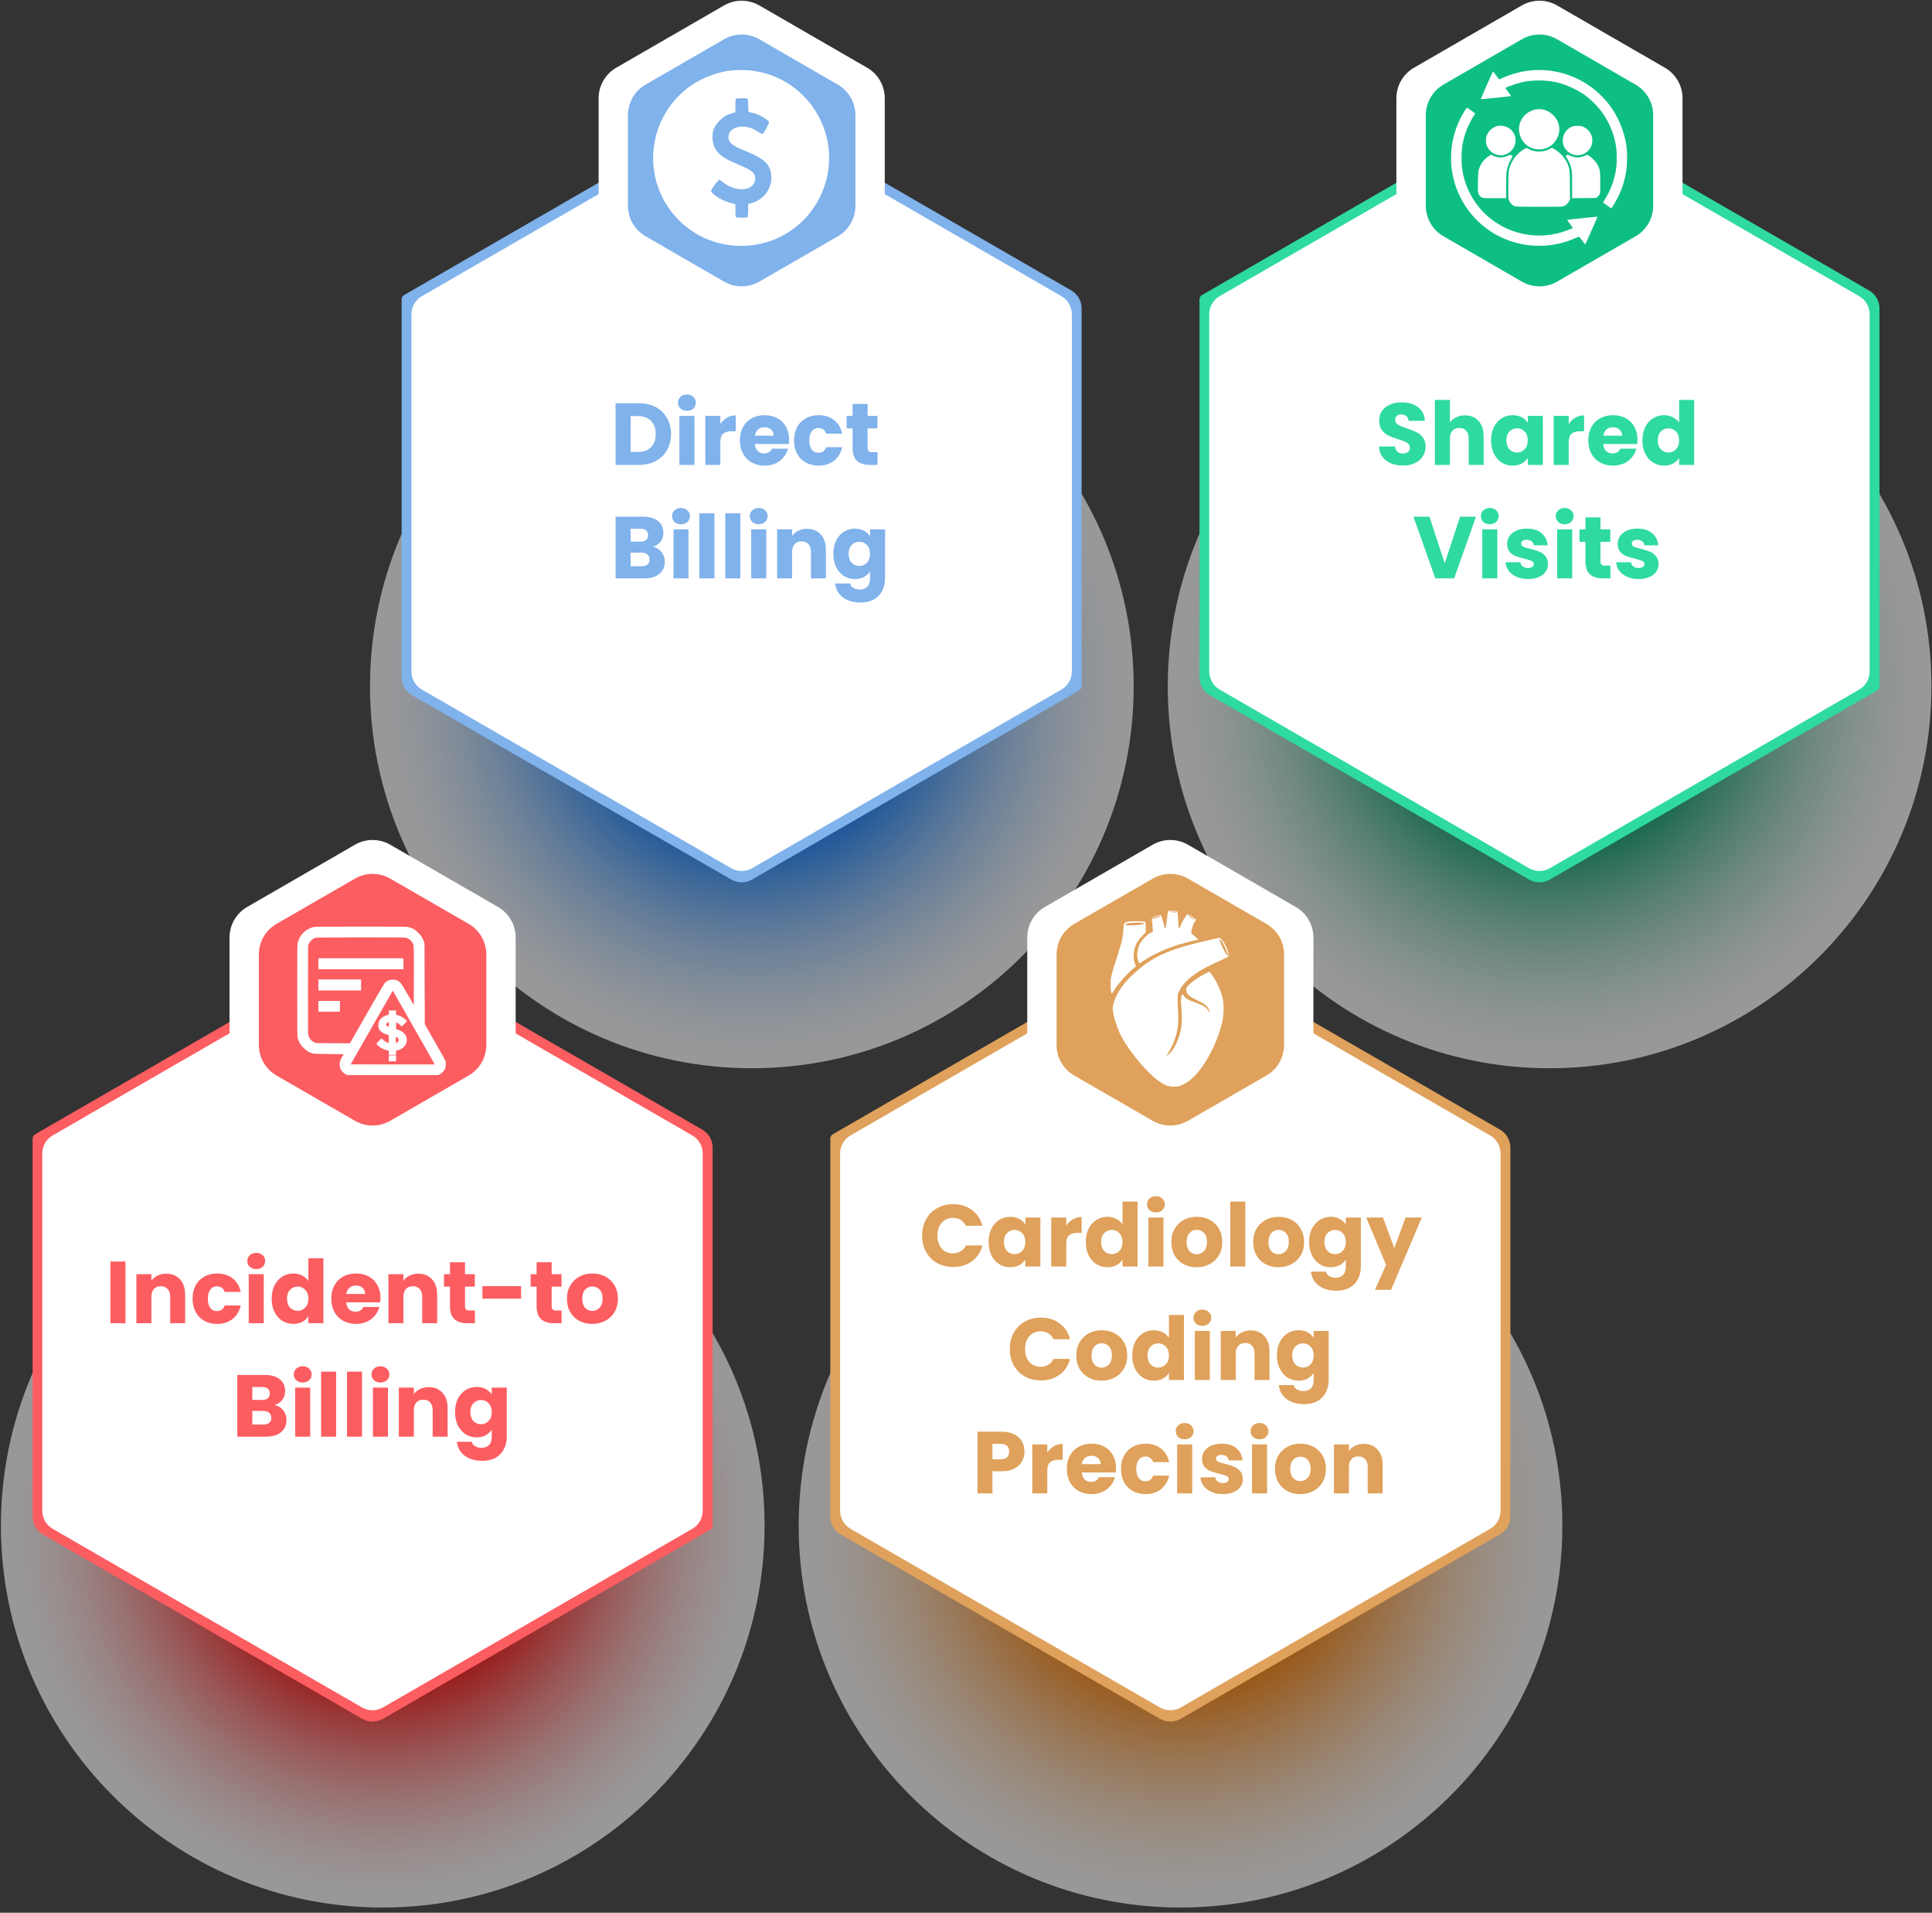 <svg width="494" height="489" viewBox="0 0 494 489" fill="none" xmlns="http://www.w3.org/2000/svg">
<rect x="0" y="0" width="494" height="489" fill="#333333" stroke="none"/>
<path opacity="0.5" d="M192.241 273.098C246.161 273.098 289.872 229.387 289.872 175.467C289.872 121.547 246.161 77.836 192.241 77.836C138.32 77.836 94.609 121.547 94.609 175.467C94.609 229.387 138.32 273.098 192.241 273.098Z" fill="url(#paint0_radial_5745_34318)"/>
<path d="M272.662 176.999C274.302 176.052 275.313 174.302 275.313 172.408V79.573C275.313 77.679 274.302 75.929 272.662 74.981L192.288 28.577C190.647 27.63 188.626 27.63 186.986 28.577L106.612 74.981C104.971 75.929 103.961 77.679 103.961 79.573V172.408C103.961 174.302 104.971 176.052 106.612 176.999L186.986 223.403C188.626 224.35 190.647 224.35 192.288 223.403L272.662 176.999Z" fill="white"/>
<path d="M192.287 224.86C190.647 225.808 188.625 225.809 186.984 224.861L105.338 177.716C103.698 176.769 102.688 175.019 102.688 173.125V76.534C102.688 76.078 102.93 75.656 103.324 75.426L186.985 27.12C188.625 26.173 190.646 26.173 192.287 27.12L273.907 74.24C275.547 75.187 276.558 76.938 276.558 78.832V175.422C276.558 175.878 276.315 176.3 275.921 176.53L192.287 224.86ZM105.206 171.693C105.206 173.587 106.216 175.337 107.857 176.284L186.985 221.973C188.625 222.92 190.646 222.92 192.287 221.973L271.415 176.284C273.055 175.337 274.066 173.587 274.066 171.693V80.316C274.066 78.422 273.055 76.672 271.415 75.725L192.287 30.037C190.646 29.089 188.625 29.089 186.985 30.037L107.857 75.725C106.216 76.672 105.206 78.422 105.206 80.316V171.693Z" fill="#80B2EB"/>
<path d="M222.463 59.97V22.063L189.646 3.109L156.828 22.063V59.97L189.646 78.924L222.463 59.97Z" fill="#80B2EB"/>
<path d="M194.151 80.644C191.362 82.253 187.927 82.252 185.14 80.642L157.568 64.718C154.78 63.108 153.062 60.133 153.062 56.913V25.117C153.062 21.898 154.78 18.923 157.568 17.312L185.137 1.39C187.926 -0.22 191.363 -0.22 194.152 1.39L221.721 17.312C224.509 18.923 226.226 21.898 226.226 25.117V56.937C226.226 60.158 224.507 63.134 221.717 64.744L194.151 80.644ZM160.564 52.594C160.564 55.813 162.281 58.787 165.067 60.398L185.138 71.997C187.927 73.609 191.363 73.61 194.153 72.001L214.216 60.423C217.006 58.813 218.724 55.837 218.724 52.617V29.436C218.724 26.218 217.008 23.243 214.221 21.633L194.154 10.035C191.364 8.423 187.925 8.423 185.134 10.035L165.067 21.633C162.281 23.243 160.564 26.218 160.564 29.436V52.594Z" fill="white"/>
<g clip-path="url(#clip0_5745_34318)">
<path d="M187.013 18.009C182.864 18.473 178.499 20.293 175.367 22.86C165.078 31.272 164.14 46.49 173.321 56.033C181.473 64.49 194.95 65.192 203.973 57.627C211.876 50.979 214.262 39.684 209.694 30.469C206.223 23.47 199.62 18.846 191.852 18.009C190.597 17.862 188.257 17.874 187.013 18.009ZM191.196 25.336C191.253 25.46 191.31 26.241 191.31 27.088C191.31 28.773 191.242 28.637 192.157 28.796C193.277 28.988 194.679 29.599 195.798 30.401C196.872 31.159 196.872 31.102 195.956 32.776C195.436 33.748 195.097 34.234 194.962 34.257C194.837 34.279 194.396 34.053 193.955 33.759C192.542 32.81 191.242 32.357 189.862 32.357C188.053 32.357 186.606 33.228 186.346 34.472C185.973 36.269 186.877 37.129 190.801 38.689C193.74 39.865 195.493 40.973 196.341 42.205C197.268 43.551 197.505 45.688 196.918 47.429C196.126 49.803 194.362 51.375 191.796 52.031L191.31 52.155V53.681C191.31 54.518 191.253 55.31 191.196 55.434C191.083 55.626 190.948 55.649 189.693 55.649C188.766 55.649 188.257 55.604 188.166 55.513C188.076 55.423 188.031 54.869 188.031 53.783V52.178L187.092 51.952C185.317 51.511 183.745 50.719 182.411 49.577C181.982 49.227 181.812 48.989 181.812 48.797C181.812 48.401 183.666 45.925 183.96 45.925C184.005 45.925 184.39 46.208 184.82 46.558C187.827 48.967 191.818 49.023 192.904 46.66C193.164 46.095 193.175 45.236 192.926 44.704C192.485 43.777 191.66 43.268 188.189 41.81C183.904 40.001 182.355 38.361 182.185 35.467C182.072 33.624 182.603 32.244 183.96 30.876C184.933 29.892 185.871 29.327 187.16 28.954L188.031 28.694V27.043C188.031 25.913 188.076 25.347 188.166 25.257C188.257 25.166 188.766 25.121 189.693 25.121C190.948 25.121 191.083 25.144 191.196 25.336Z" fill="white"/>
</g>
<path opacity="0.5" d="M396.225 273.098C450.145 273.098 493.856 229.387 493.856 175.467C493.856 121.547 450.145 77.836 396.225 77.836C342.305 77.836 298.594 121.547 298.594 175.467C298.594 229.387 342.305 273.098 396.225 273.098Z" fill="url(#paint1_radial_5745_34318)"/>
<path d="M479.331 175.469V76.512L393.629 27.047L307.953 76.512V175.469L393.629 224.934L479.331 175.469Z" fill="white"/>
<path d="M358.775 119.017C357.622 119.017 356.589 118.829 355.676 118.455C354.762 118.081 354.028 117.527 353.474 116.793C352.935 116.059 352.651 115.176 352.621 114.142H356.709C356.769 114.726 356.971 115.176 357.315 115.49C357.66 115.79 358.109 115.939 358.663 115.939C359.232 115.939 359.681 115.812 360.011 115.557C360.34 115.288 360.505 114.921 360.505 114.457C360.505 114.067 360.37 113.745 360.101 113.491C359.846 113.236 359.524 113.027 359.135 112.862C358.76 112.697 358.221 112.51 357.517 112.3C356.499 111.986 355.668 111.671 355.024 111.357C354.38 111.043 353.826 110.578 353.362 109.964C352.898 109.35 352.666 108.549 352.666 107.561C352.666 106.093 353.197 104.948 354.26 104.124C355.324 103.286 356.709 102.866 358.416 102.866C360.153 102.866 361.553 103.286 362.616 104.124C363.68 104.948 364.249 106.101 364.324 107.583H360.168C360.138 107.074 359.951 106.677 359.606 106.393C359.262 106.093 358.82 105.944 358.281 105.944C357.817 105.944 357.443 106.071 357.158 106.325C356.874 106.565 356.731 106.917 356.731 107.381C356.731 107.89 356.971 108.287 357.45 108.572C357.929 108.856 358.678 109.163 359.696 109.493C360.715 109.837 361.538 110.166 362.167 110.481C362.811 110.795 363.365 111.252 363.829 111.851C364.294 112.45 364.526 113.221 364.526 114.165C364.526 115.063 364.294 115.879 363.829 116.613C363.38 117.347 362.721 117.931 361.853 118.365C360.984 118.799 359.958 119.017 358.775 119.017ZM374.594 106.191C376.032 106.191 377.185 106.67 378.053 107.628C378.922 108.572 379.356 109.874 379.356 111.537V118.859H375.537V112.053C375.537 111.215 375.32 110.563 374.886 110.099C374.452 109.635 373.868 109.403 373.134 109.403C372.4 109.403 371.816 109.635 371.382 110.099C370.948 110.563 370.731 111.215 370.731 112.053V118.859H366.89V102.237H370.731V108.01C371.12 107.456 371.652 107.014 372.325 106.685C372.999 106.355 373.755 106.191 374.594 106.191ZM381.262 112.57C381.262 111.282 381.501 110.152 381.98 109.178C382.474 108.205 383.141 107.456 383.979 106.932C384.818 106.408 385.754 106.146 386.787 106.146C387.671 106.146 388.442 106.325 389.101 106.685C389.775 107.044 390.291 107.516 390.651 108.1V106.325H394.492V118.859H390.651V117.085C390.276 117.669 389.752 118.141 389.078 118.5C388.419 118.859 387.648 119.039 386.765 119.039C385.746 119.039 384.818 118.777 383.979 118.253C383.141 117.714 382.474 116.958 381.98 115.984C381.501 114.996 381.262 113.858 381.262 112.57ZM390.651 112.592C390.651 111.634 390.381 110.878 389.842 110.324C389.318 109.77 388.674 109.493 387.91 109.493C387.147 109.493 386.495 109.77 385.956 110.324C385.432 110.863 385.17 111.612 385.17 112.57C385.17 113.528 385.432 114.292 385.956 114.861C386.495 115.415 387.147 115.692 387.91 115.692C388.674 115.692 389.318 115.415 389.842 114.861C390.381 114.307 390.651 113.551 390.651 112.592ZM401.112 108.414C401.561 107.726 402.122 107.186 402.796 106.797C403.47 106.393 404.219 106.191 405.043 106.191V110.256H403.987C403.028 110.256 402.31 110.466 401.83 110.885C401.351 111.29 401.112 112.008 401.112 113.042V118.859H397.271V106.325H401.112V108.414ZM418.694 112.39C418.694 112.75 418.671 113.124 418.626 113.513H409.933C409.993 114.292 410.24 114.891 410.675 115.31C411.124 115.715 411.67 115.917 412.314 115.917C413.273 115.917 413.939 115.512 414.313 114.704H418.402C418.192 115.527 417.81 116.269 417.256 116.928C416.717 117.587 416.036 118.103 415.212 118.478C414.388 118.852 413.467 119.039 412.449 119.039C411.221 119.039 410.128 118.777 409.17 118.253C408.211 117.729 407.463 116.98 406.923 116.007C406.384 115.033 406.115 113.895 406.115 112.592C406.115 111.29 406.377 110.152 406.901 109.178C407.44 108.205 408.189 107.456 409.147 106.932C410.106 106.408 411.206 106.146 412.449 106.146C413.662 106.146 414.74 106.4 415.684 106.909C416.627 107.419 417.361 108.145 417.885 109.088C418.424 110.032 418.694 111.132 418.694 112.39ZM414.763 111.379C414.763 110.721 414.538 110.196 414.089 109.807C413.64 109.418 413.078 109.223 412.404 109.223C411.76 109.223 411.214 109.41 410.764 109.785C410.33 110.159 410.061 110.691 409.956 111.379H414.763ZM419.956 112.57C419.956 111.282 420.196 110.152 420.675 109.178C421.169 108.205 421.836 107.456 422.674 106.932C423.513 106.408 424.449 106.146 425.482 106.146C426.306 106.146 427.054 106.318 427.728 106.662C428.417 107.007 428.956 107.471 429.345 108.055V102.237H433.187V118.859H429.345V117.062C428.986 117.661 428.469 118.141 427.796 118.5C427.137 118.859 426.365 119.039 425.482 119.039C424.449 119.039 423.513 118.777 422.674 118.253C421.836 117.714 421.169 116.958 420.675 115.984C420.196 114.996 419.956 113.858 419.956 112.57ZM429.345 112.592C429.345 111.634 429.076 110.878 428.537 110.324C428.013 109.77 427.369 109.493 426.605 109.493C425.841 109.493 425.19 109.77 424.651 110.324C424.127 110.863 423.865 111.612 423.865 112.57C423.865 113.528 424.127 114.292 424.651 114.861C425.19 115.415 425.841 115.692 426.605 115.692C427.369 115.692 428.013 115.415 428.537 114.861C429.076 114.307 429.345 113.551 429.345 112.592ZM377.404 132.091L371.811 147.859H367.004L361.411 132.091H365.499L369.407 143.996L373.338 132.091H377.404ZM380.941 134.023C380.267 134.023 379.713 133.828 379.279 133.439C378.859 133.034 378.65 132.54 378.65 131.956C378.65 131.357 378.859 130.863 379.279 130.474C379.713 130.069 380.267 129.867 380.941 129.867C381.6 129.867 382.139 130.069 382.558 130.474C382.992 130.863 383.209 131.357 383.209 131.956C383.209 132.54 382.992 133.034 382.558 133.439C382.139 133.828 381.6 134.023 380.941 134.023ZM382.85 135.325V147.859H379.009V135.325H382.85ZM390.733 148.039C389.639 148.039 388.666 147.852 387.812 147.478C386.959 147.103 386.285 146.594 385.791 145.95C385.297 145.291 385.02 144.557 384.96 143.749H388.756C388.801 144.183 389.003 144.535 389.362 144.805C389.722 145.074 390.164 145.209 390.688 145.209C391.167 145.209 391.534 145.119 391.788 144.939C392.058 144.745 392.193 144.498 392.193 144.198C392.193 143.839 392.005 143.577 391.631 143.412C391.257 143.232 390.65 143.037 389.812 142.828C388.913 142.618 388.164 142.401 387.565 142.176C386.966 141.937 386.45 141.57 386.016 141.076C385.581 140.567 385.364 139.885 385.364 139.032C385.364 138.313 385.559 137.662 385.948 137.077C386.352 136.478 386.936 136.007 387.7 135.662C388.479 135.318 389.4 135.146 390.463 135.146C392.035 135.146 393.271 135.535 394.169 136.314C395.083 137.092 395.607 138.126 395.742 139.414H392.193C392.133 138.979 391.938 138.635 391.609 138.38C391.294 138.126 390.875 137.998 390.351 137.998C389.901 137.998 389.557 138.088 389.317 138.268C389.078 138.433 388.958 138.665 388.958 138.964C388.958 139.324 389.145 139.593 389.52 139.773C389.909 139.953 390.508 140.132 391.317 140.312C392.245 140.552 393.001 140.791 393.585 141.031C394.169 141.255 394.678 141.63 395.113 142.154C395.562 142.663 395.794 143.352 395.809 144.22C395.809 144.954 395.599 145.613 395.18 146.197C394.776 146.766 394.184 147.215 393.406 147.545C392.642 147.874 391.751 148.039 390.733 148.039ZM400.091 134.023C399.417 134.023 398.863 133.828 398.429 133.439C398.009 133.034 397.8 132.54 397.8 131.956C397.8 131.357 398.009 130.863 398.429 130.474C398.863 130.069 399.417 129.867 400.091 129.867C400.75 129.867 401.289 130.069 401.708 130.474C402.142 130.863 402.359 131.357 402.359 131.956C402.359 132.54 402.142 133.034 401.708 133.439C401.289 133.828 400.75 134.023 400.091 134.023ZM402 135.325V147.859H398.159V135.325H402ZM411.769 144.602V147.859H409.815C408.423 147.859 407.337 147.522 406.558 146.849C405.779 146.16 405.39 145.044 405.39 143.502V138.515H403.863V135.325H405.39V132.271H409.231V135.325H411.747V138.515H409.231V143.547C409.231 143.921 409.321 144.191 409.501 144.355C409.68 144.52 409.98 144.602 410.399 144.602H411.769ZM419.008 148.039C417.915 148.039 416.941 147.852 416.088 147.478C415.234 147.103 414.56 146.594 414.066 145.95C413.572 145.291 413.295 144.557 413.235 143.749H417.031C417.076 144.183 417.278 144.535 417.638 144.805C417.997 145.074 418.439 145.209 418.963 145.209C419.442 145.209 419.809 145.119 420.064 144.939C420.333 144.745 420.468 144.498 420.468 144.198C420.468 143.839 420.281 143.577 419.906 143.412C419.532 143.232 418.925 143.037 418.087 142.828C417.188 142.618 416.44 142.401 415.841 142.176C415.242 141.937 414.725 141.57 414.291 141.076C413.856 140.567 413.639 139.885 413.639 139.032C413.639 138.313 413.834 137.662 414.223 137.077C414.628 136.478 415.212 136.007 415.975 135.662C416.754 135.318 417.675 135.146 418.738 135.146C420.311 135.146 421.546 135.535 422.445 136.314C423.358 137.092 423.882 138.126 424.017 139.414H420.468C420.408 138.979 420.213 138.635 419.884 138.38C419.569 138.126 419.15 137.998 418.626 137.998C418.177 137.998 417.832 138.088 417.593 138.268C417.353 138.433 417.233 138.665 417.233 138.964C417.233 139.324 417.421 139.593 417.795 139.773C418.184 139.953 418.783 140.132 419.592 140.312C420.52 140.552 421.277 140.791 421.861 141.031C422.445 141.255 422.954 141.63 423.388 142.154C423.837 142.663 424.069 143.352 424.084 144.22C424.084 144.954 423.875 145.613 423.455 146.197C423.051 146.766 422.46 147.215 421.681 147.545C420.917 147.874 420.026 148.039 419.008 148.039Z" fill="#2EDAA0"/>
<path d="M396.276 224.862C394.636 225.809 392.614 225.809 390.974 224.861L309.353 177.716C307.713 176.769 306.703 175.019 306.703 173.125V76.534C306.703 76.078 306.945 75.656 307.339 75.426L391 27.121C392.641 26.174 394.662 26.174 396.303 27.121L477.923 74.266C479.563 75.214 480.573 76.964 480.573 78.857V175.449C480.573 175.905 480.331 176.327 479.937 176.556L396.276 224.862ZM309.195 171.693C309.195 173.587 310.205 175.337 311.846 176.284L390.974 221.973C392.614 222.92 394.635 222.92 396.276 221.973L475.404 176.284C477.044 175.337 478.055 173.587 478.055 171.693V80.316C478.055 78.422 477.044 76.672 475.404 75.725L396.276 30.037C394.635 29.089 392.614 29.089 390.974 30.037L311.846 75.725C310.205 76.672 309.195 78.422 309.195 80.316V171.693Z" fill="#2EDAA0"/>
<path d="M426.474 59.97V22.063L393.63 3.109L360.812 22.063V59.97L393.63 78.924L426.474 59.97Z" fill="#0EBF84"/>
<g clip-path="url(#clip1_5745_34318)">
<path d="M391.53 17.987C389.118 18.2 386.316 18.941 384.182 19.931C383.755 20.126 383.374 20.292 383.337 20.292C383.309 20.292 383.031 19.95 382.734 19.524C382.437 19.107 382.094 18.644 381.983 18.505L381.769 18.246L381.639 18.505C381.287 19.181 378.596 25.32 378.633 25.357C378.661 25.376 379.858 25.265 381.305 25.116C382.753 24.959 384.358 24.792 384.868 24.737C385.379 24.681 385.935 24.616 386.093 24.589L386.399 24.542L385.648 23.524C385.239 22.959 384.915 22.487 384.933 22.478C385.082 22.357 386.919 21.644 387.652 21.422C389.702 20.802 391.252 20.57 393.423 20.57C396.772 20.57 399.352 21.163 402.312 22.607C404.594 23.728 405.967 24.709 407.739 26.496C410.82 29.589 412.759 33.654 413.306 38.163C413.436 39.274 413.418 41.737 413.269 42.885C412.87 45.802 411.878 48.57 410.356 50.978C410.05 51.468 409.883 51.82 409.938 51.839C410.003 51.867 410.226 52.015 410.449 52.181C410.671 52.348 411.107 52.654 411.432 52.876L412.007 53.265L412.564 52.404C414.253 49.802 415.403 46.681 415.867 43.394C416.09 41.848 416.09 38.792 415.867 37.283C415.264 33.274 413.696 29.626 411.172 26.385C410.421 25.422 408.686 23.681 407.656 22.866C403.054 19.209 397.311 17.468 391.53 17.987Z" fill="white"/>
<path d="M374.869 27.811C374.257 28.626 373.311 30.394 372.726 31.793C370.889 36.255 370.527 41.191 371.696 45.848C372.912 50.663 375.658 54.904 379.583 58.024C386.022 63.144 395.04 64.293 402.593 60.959C403.103 60.737 403.586 60.533 403.66 60.515C403.762 60.478 404.031 60.783 404.541 61.487C404.94 62.042 405.302 62.487 405.33 62.468C405.367 62.45 405.646 61.857 405.961 61.154C408.067 56.413 408.485 55.45 408.448 55.413C408.401 55.367 401.294 56.107 400.951 56.2L400.7 56.265L401.452 57.265C401.86 57.82 402.176 58.274 402.157 58.292C401.647 58.598 399.54 59.348 398.344 59.644C394.391 60.617 390.141 60.348 386.328 58.876C383.294 57.7 380.436 55.681 378.395 53.255C375.881 50.265 374.313 46.718 373.83 42.894C373.617 41.246 373.672 38.496 373.951 36.959C374.424 34.33 375.454 31.728 376.873 29.533L377.217 29.005L376.734 28.644C376.465 28.45 375.983 28.116 375.667 27.904L375.092 27.515L374.869 27.811Z" fill="white"/>
<path d="M392.715 27.978C391.564 28.181 390.59 28.718 389.764 29.589C388.623 30.811 388.168 32.404 388.493 34.005C389.207 37.57 393.104 39.302 396.231 37.45C397.79 36.524 398.885 34.441 398.699 32.728C398.551 31.32 398.124 30.413 397.168 29.459C395.925 28.209 394.357 27.691 392.715 27.978Z" fill="white"/>
<path d="M382.583 32.292C382.351 32.366 381.924 32.579 381.646 32.774C378.816 34.69 379.66 38.931 383.01 39.607C383.576 39.727 383.836 39.737 384.281 39.653C387.315 39.126 388.577 35.551 386.508 33.32C385.589 32.32 383.919 31.885 382.583 32.292Z" fill="white"/>
<path d="M402.402 32.227C400.685 32.663 399.498 34.311 399.6 36.116C399.656 37.079 399.934 37.755 400.574 38.44C401.873 39.839 403.886 40.098 405.436 39.07C407.913 37.413 407.663 33.811 404.981 32.496C404.452 32.237 404.267 32.19 403.534 32.172C403.07 32.163 402.56 32.19 402.402 32.227Z" fill="white"/>
<path d="M389.861 38.061C389.165 38.441 388.831 38.691 388.126 39.366C387.068 40.366 386.326 41.635 385.918 43.116C385.732 43.802 385.714 44.116 385.677 47.209C385.649 50.116 385.658 50.635 385.797 51.079C385.974 51.718 386.54 52.366 387.143 52.644C387.551 52.839 387.699 52.839 393.303 52.866C397.089 52.885 399.214 52.857 399.52 52.792C400.179 52.654 400.838 52.135 401.181 51.496L401.441 50.996L401.413 47.283C401.376 43.302 401.366 43.265 400.838 41.941C400.197 40.366 398.722 38.765 397.182 37.987L396.783 37.783L396.384 38.015C394.742 38.968 392.459 38.996 390.798 38.07L390.325 37.811L389.861 38.061Z" fill="white"/>
<path d="M380.643 39.932C379.437 40.719 378.499 41.987 378.091 43.441C377.887 44.126 377.794 48.515 377.961 49.246C378.082 49.821 378.397 50.228 378.898 50.478C379.232 50.654 379.455 50.663 382.183 50.663H385.106V47.765C385.106 46.172 385.152 44.515 385.198 44.089C385.338 42.987 385.774 41.663 386.321 40.756C386.572 40.33 386.776 39.95 386.776 39.913C386.776 39.867 386.646 39.765 386.488 39.682C386.21 39.543 386.173 39.543 385.579 39.811C384.326 40.385 383.083 40.395 381.867 39.83C381.543 39.672 381.274 39.552 381.255 39.552C381.246 39.552 380.967 39.728 380.643 39.932Z" fill="white"/>
<path d="M400.58 39.7C400.432 39.774 400.32 39.857 400.32 39.885C400.32 39.913 400.441 40.107 400.589 40.32C401.192 41.2 401.694 42.459 401.888 43.57C401.953 43.885 401.99 45.514 401.99 47.394V50.672L405.043 50.644L408.096 50.616L408.457 50.329C409.163 49.774 409.181 49.653 409.181 46.727C409.172 43.774 409.116 43.357 408.485 42.153C408.058 41.329 407.112 40.32 406.333 39.848L405.822 39.551L405.229 39.82C404.338 40.237 403.484 40.348 402.594 40.172C402.195 40.089 401.675 39.913 401.424 39.783C400.905 39.514 400.914 39.514 400.58 39.7Z" fill="white"/>
</g>
<path d="M398.135 80.644C395.346 82.253 391.912 82.252 389.124 80.642L361.552 64.718C358.764 63.108 357.047 60.133 357.047 56.913V25.117C357.047 21.898 358.764 18.923 361.552 17.312L389.121 1.39C391.91 -0.22 395.347 -0.22 398.136 1.39L425.705 17.312C428.493 18.923 430.211 21.898 430.211 25.117V56.937C430.211 60.158 428.491 63.134 425.701 64.744L398.135 80.644ZM364.575 52.597C364.575 55.814 366.29 58.787 369.075 60.398L389.121 71.994C391.91 73.608 395.348 73.61 398.139 71.999L418.2 60.423C420.99 58.813 422.709 55.837 422.709 52.617V29.436C422.709 26.218 420.992 23.243 418.206 21.633L398.141 10.037C395.349 8.423 391.909 8.424 389.118 10.038L369.075 21.632C366.29 23.243 364.575 26.217 364.575 29.434V52.597Z" fill="white"/>
<path opacity="0.5" d="M97.866 487.659C151.786 487.659 195.497 443.948 195.497 390.028C195.497 336.107 151.786 292.396 97.866 292.396C43.945 292.396 0.234 336.107 0.234 390.028C0.234 443.948 43.945 487.659 97.866 487.659Z" fill="url(#paint2_radial_5745_34318)"/>
<path d="M180.941 390.027V291.071L95.265 241.605L9.562 291.071V390.027L95.265 439.492L180.941 390.027Z" fill="white"/>
<path d="M32.084 322.515V338.283H28.242V322.515H32.084ZM42.504 325.614C43.972 325.614 45.14 326.094 46.008 327.052C46.892 327.995 47.334 329.298 47.334 330.961V338.283H43.515V331.477C43.515 330.639 43.298 329.987 42.864 329.523C42.429 329.059 41.845 328.827 41.112 328.827C40.378 328.827 39.794 329.059 39.359 329.523C38.925 329.987 38.708 330.639 38.708 331.477V338.283H34.867V325.749H38.708V327.411C39.097 326.857 39.622 326.423 40.281 326.109C40.939 325.779 41.681 325.614 42.504 325.614ZM49.239 332.016C49.239 330.713 49.501 329.575 50.025 328.602C50.564 327.629 51.306 326.88 52.249 326.356C53.207 325.832 54.301 325.57 55.529 325.57C57.101 325.57 58.411 325.981 59.459 326.805C60.523 327.629 61.219 328.789 61.548 330.287H57.46C57.116 329.328 56.45 328.849 55.461 328.849C54.757 328.849 54.196 329.126 53.776 329.68C53.357 330.219 53.148 330.998 53.148 332.016C53.148 333.035 53.357 333.821 53.776 334.375C54.196 334.914 54.757 335.183 55.461 335.183C56.45 335.183 57.116 334.704 57.46 333.746H61.548C61.219 335.213 60.523 336.366 59.459 337.205C58.396 338.044 57.086 338.463 55.529 338.463C54.301 338.463 53.207 338.201 52.249 337.677C51.306 337.153 50.564 336.404 50.025 335.43C49.501 334.457 49.239 333.319 49.239 332.016ZM65.535 324.446C64.861 324.446 64.307 324.252 63.873 323.862C63.453 323.458 63.244 322.964 63.244 322.38C63.244 321.781 63.453 321.287 63.873 320.897C64.307 320.493 64.861 320.291 65.535 320.291C66.194 320.291 66.733 320.493 67.152 320.897C67.586 321.287 67.803 321.781 67.803 322.38C67.803 322.964 67.586 323.458 67.152 323.862C66.733 324.252 66.194 324.446 65.535 324.446ZM67.444 325.749V338.283H63.603V325.749H67.444ZM69.464 331.994C69.464 330.706 69.704 329.575 70.183 328.602C70.677 327.629 71.343 326.88 72.182 326.356C73.02 325.832 73.956 325.57 74.99 325.57C75.813 325.57 76.562 325.742 77.236 326.086C77.925 326.431 78.464 326.895 78.853 327.479V321.661H82.694V338.283H78.853V336.486C78.494 337.085 77.977 337.564 77.303 337.924C76.644 338.283 75.873 338.463 74.99 338.463C73.956 338.463 73.02 338.201 72.182 337.677C71.343 337.138 70.677 336.381 70.183 335.408C69.704 334.42 69.464 333.282 69.464 331.994ZM78.853 332.016C78.853 331.058 78.584 330.302 78.044 329.748C77.52 329.193 76.876 328.916 76.113 328.916C75.349 328.916 74.698 329.193 74.159 329.748C73.634 330.287 73.372 331.035 73.372 331.994C73.372 332.952 73.634 333.716 74.159 334.285C74.698 334.839 75.349 335.116 76.113 335.116C76.876 335.116 77.52 334.839 78.044 334.285C78.584 333.731 78.853 332.975 78.853 332.016ZM97.288 331.814C97.288 332.173 97.266 332.548 97.221 332.937H88.528C88.588 333.716 88.835 334.315 89.269 334.734C89.718 335.138 90.265 335.341 90.909 335.341C91.867 335.341 92.534 334.936 92.908 334.128H96.996C96.787 334.951 96.405 335.693 95.85 336.351C95.311 337.01 94.63 337.527 93.806 337.901C92.983 338.276 92.062 338.463 91.044 338.463C89.816 338.463 88.722 338.201 87.764 337.677C86.806 337.153 86.057 336.404 85.518 335.43C84.979 334.457 84.709 333.319 84.709 332.016C84.709 330.713 84.971 329.575 85.495 328.602C86.034 327.629 86.783 326.88 87.742 326.356C88.7 325.832 89.801 325.57 91.044 325.57C92.257 325.57 93.335 325.824 94.278 326.333C95.222 326.842 95.955 327.569 96.48 328.512C97.019 329.456 97.288 330.556 97.288 331.814ZM93.357 330.803C93.357 330.144 93.133 329.62 92.683 329.231C92.234 328.842 91.673 328.647 90.999 328.647C90.355 328.647 89.808 328.834 89.359 329.208C88.925 329.583 88.655 330.114 88.55 330.803H93.357ZM106.952 325.614C108.419 325.614 109.587 326.094 110.456 327.052C111.339 327.995 111.781 329.298 111.781 330.961V338.283H107.962V331.477C107.962 330.639 107.745 329.987 107.311 329.523C106.877 329.059 106.293 328.827 105.559 328.827C104.825 328.827 104.241 329.059 103.807 329.523C103.373 329.987 103.156 330.639 103.156 331.477V338.283H99.314V325.749H103.156V327.411C103.545 326.857 104.069 326.423 104.728 326.109C105.387 325.779 106.128 325.614 106.952 325.614ZM121.436 335.026V338.283H119.482C118.089 338.283 117.003 337.946 116.225 337.272C115.446 336.584 115.057 335.468 115.057 333.926V328.939H113.529V325.749H115.057V322.694H118.898V325.749H121.413V328.939H118.898V333.97C118.898 334.345 118.988 334.614 119.167 334.779C119.347 334.944 119.646 335.026 120.066 335.026H121.436ZM133.234 328.804V331.994H123.351V328.804H133.234ZM143.591 335.026V338.283H141.637C140.244 338.283 139.159 337.946 138.38 337.272C137.601 336.584 137.212 335.468 137.212 333.926V328.939H135.684V325.749H137.212V322.694H141.053V325.749H143.569V328.939H141.053V333.97C141.053 334.345 141.143 334.614 141.322 334.779C141.502 334.944 141.802 335.026 142.221 335.026H143.591ZM151.436 338.463C150.208 338.463 149.1 338.201 148.112 337.677C147.138 337.153 146.367 336.404 145.798 335.43C145.244 334.457 144.967 333.319 144.967 332.016C144.967 330.728 145.251 329.598 145.82 328.624C146.39 327.636 147.168 326.88 148.157 326.356C149.145 325.832 150.253 325.57 151.481 325.57C152.709 325.57 153.817 325.832 154.805 326.356C155.794 326.88 156.572 327.636 157.141 328.624C157.711 329.598 157.995 330.728 157.995 332.016C157.995 333.304 157.703 334.442 157.119 335.43C156.55 336.404 155.764 337.153 154.76 337.677C153.772 338.201 152.664 338.463 151.436 338.463ZM151.436 335.138C152.17 335.138 152.791 334.869 153.3 334.33C153.825 333.791 154.087 333.02 154.087 332.016C154.087 331.013 153.832 330.242 153.323 329.703C152.829 329.164 152.215 328.894 151.481 328.894C150.732 328.894 150.111 329.164 149.617 329.703C149.122 330.227 148.875 330.998 148.875 332.016C148.875 333.02 149.115 333.791 149.594 334.33C150.088 334.869 150.702 335.138 151.436 335.138ZM70.221 359.197C71.135 359.391 71.868 359.848 72.422 360.567C72.976 361.271 73.253 362.079 73.253 362.993C73.253 364.311 72.789 365.359 71.861 366.138C70.947 366.901 69.667 367.283 68.02 367.283H60.675V351.515H67.773C69.375 351.515 70.625 351.882 71.524 352.615C72.437 353.349 72.894 354.345 72.894 355.603C72.894 356.531 72.647 357.302 72.153 357.916C71.674 358.53 71.03 358.957 70.221 359.197ZM64.516 357.894H67.031C67.66 357.894 68.139 357.759 68.469 357.49C68.813 357.205 68.986 356.793 68.986 356.254C68.986 355.715 68.813 355.303 68.469 355.019C68.139 354.734 67.66 354.592 67.031 354.592H64.516V357.894ZM67.346 364.183C67.99 364.183 68.484 364.041 68.828 363.757C69.188 363.457 69.368 363.03 69.368 362.476C69.368 361.922 69.18 361.488 68.806 361.173C68.447 360.859 67.945 360.702 67.301 360.702H64.516V364.183H67.346ZM77.413 353.446C76.739 353.446 76.185 353.252 75.751 352.862C75.332 352.458 75.122 351.964 75.122 351.38C75.122 350.781 75.332 350.287 75.751 349.897C76.185 349.493 76.739 349.291 77.413 349.291C78.072 349.291 78.611 349.493 79.03 349.897C79.465 350.287 79.682 350.781 79.682 351.38C79.682 351.964 79.465 352.458 79.03 352.862C78.611 353.252 78.072 353.446 77.413 353.446ZM79.322 354.749V367.283H75.481V354.749H79.322ZM85.947 350.661V367.283H82.106V350.661H85.947ZM92.572 350.661V367.283H88.731V350.661H92.572ZM97.287 353.446C96.613 353.446 96.059 353.252 95.625 352.862C95.205 352.458 94.996 351.964 94.996 351.38C94.996 350.781 95.205 350.287 95.625 349.897C96.059 349.493 96.613 349.291 97.287 349.291C97.946 349.291 98.485 349.493 98.904 349.897C99.338 350.287 99.555 350.781 99.555 351.38C99.555 351.964 99.338 352.458 98.904 352.862C98.485 353.252 97.946 353.446 97.287 353.446ZM99.196 354.749V367.283H95.355V354.749H99.196ZM109.617 354.614C111.084 354.614 112.252 355.094 113.121 356.052C114.004 356.995 114.446 358.298 114.446 359.961V367.283H110.628V360.477C110.628 359.639 110.411 358.987 109.976 358.523C109.542 358.059 108.958 357.827 108.224 357.827C107.49 357.827 106.906 358.059 106.472 358.523C106.038 358.987 105.821 359.639 105.821 360.477V367.283H101.98V354.749H105.821V356.411C106.21 355.857 106.734 355.423 107.393 355.109C108.052 354.779 108.793 354.614 109.617 354.614ZM121.877 354.57C122.761 354.57 123.532 354.749 124.191 355.109C124.865 355.468 125.381 355.94 125.741 356.524V354.749H129.582V367.261C129.582 368.414 129.35 369.455 128.886 370.383C128.436 371.326 127.74 372.075 126.797 372.629C125.868 373.183 124.708 373.46 123.315 373.46C121.458 373.46 119.953 373.019 118.8 372.135C117.647 371.267 116.988 370.083 116.823 368.586H120.619C120.739 369.065 121.024 369.44 121.473 369.709C121.922 369.994 122.476 370.136 123.135 370.136C123.929 370.136 124.558 369.904 125.022 369.44C125.501 368.99 125.741 368.264 125.741 367.261V365.486C125.367 366.07 124.85 366.549 124.191 366.924C123.532 367.283 122.761 367.463 121.877 367.463C120.844 367.463 119.908 367.201 119.07 366.677C118.231 366.138 117.565 365.381 117.07 364.408C116.591 363.42 116.352 362.282 116.352 360.994C116.352 359.706 116.591 358.575 117.07 357.602C117.565 356.629 118.231 355.88 119.07 355.356C119.908 354.832 120.844 354.57 121.877 354.57ZM125.741 361.016C125.741 360.058 125.471 359.302 124.932 358.748C124.408 358.193 123.764 357.916 123 357.916C122.237 357.916 121.585 358.193 121.046 358.748C120.522 359.287 120.26 360.035 120.26 360.994C120.26 361.952 120.522 362.716 121.046 363.285C121.585 363.839 122.237 364.116 123 364.116C123.764 364.116 124.408 363.839 124.932 363.285C125.471 362.731 125.741 361.975 125.741 361.016Z" fill="#FC5D61"/>
<path d="M97.917 439.416C96.276 440.363 94.255 440.364 92.614 439.417L10.995 392.297C9.354 391.35 8.344 389.6 8.344 387.705V291.088C8.344 290.632 8.586 290.211 8.98 289.981L92.641 241.675C94.281 240.728 96.303 240.728 97.943 241.675L179.563 288.795C181.203 289.742 182.214 291.492 182.214 293.386V389.977C182.214 390.433 181.972 390.855 181.578 391.085L97.917 439.416ZM10.809 386.248C10.809 388.142 11.819 389.892 13.46 390.839L92.588 436.527C94.228 437.474 96.25 437.474 97.89 436.527L177.018 390.839C178.659 389.892 179.669 388.142 179.669 386.248V294.871C179.669 292.977 178.659 291.226 177.018 290.279L97.89 244.591C96.25 243.644 94.228 243.644 92.588 244.591L13.46 290.279C11.819 291.226 10.809 292.977 10.809 294.871V386.248Z" fill="#FC5D61"/>
<path d="M128.088 274.529V236.622L95.271 217.668L62.453 236.622V274.529L95.271 293.483L128.088 274.529Z" fill="#FC5D61"/>
<g clip-path="url(#clip2_5745_34318)">
<path d="M80.037 237.035C78.093 237.54 76.572 239.098 76.111 241.058C76.015 241.459 76 243.106 76 253.185C76 264.541 76.007 264.86 76.148 265.416C76.393 266.374 76.824 267.109 77.596 267.873C78.301 268.578 78.835 268.92 79.785 269.254C80.26 269.424 80.334 269.424 84.06 269.469L87.853 269.506L87.452 270.211C86.932 271.124 86.806 271.562 86.851 272.282C86.91 273.298 87.43 274.107 88.335 274.597L88.803 274.85H100.418H112.033L112.389 274.686C112.879 274.456 113.488 273.855 113.74 273.35C114.007 272.801 114.089 271.762 113.904 271.213C113.837 271.027 112.62 268.845 111.202 266.366L108.619 261.861L108.582 251.508L108.545 241.154L108.374 240.672C108.025 239.714 107.691 239.18 106.986 238.475C106.222 237.711 105.495 237.28 104.53 237.035C103.973 236.894 103.661 236.887 92.261 236.894C81.084 236.894 80.542 236.902 80.037 237.035ZM103.914 239.781C104.515 239.974 105.02 240.345 105.354 240.843C105.858 241.6 105.836 241.31 105.821 249.534L105.799 256.948L104.277 254.284C102.652 251.419 102.37 251.04 101.65 250.699C100.5 250.164 99.06 250.469 98.303 251.411C98.139 251.612 96.084 255.137 93.738 259.249L89.471 266.723L85.166 266.7C81.106 266.686 80.839 266.678 80.527 266.545C79.674 266.181 79.147 265.617 78.894 264.793C78.746 264.318 78.746 264.162 78.761 252.992L78.783 241.674L78.984 241.251C79.325 240.523 80.075 239.885 80.802 239.714C80.958 239.677 86.049 239.648 92.261 239.64C103.261 239.633 103.454 239.633 103.914 239.781ZM111.157 272.118C111.143 272.126 106.304 272.133 100.396 272.126L89.664 272.104L94.859 263.012C97.716 258.009 100.143 253.771 100.247 253.601L100.433 253.274L105.806 262.685C108.76 267.858 111.172 272.104 111.157 272.118Z" fill="white"/>
<path d="M81.414 246.388V247.798H92.287H103.16V246.388V244.978H92.287H81.414V246.388Z" fill="white"/>
<path d="M81.414 251.804V253.214H86.869H92.324V251.804V250.394H86.869H81.414V251.804Z" fill="white"/>
<path d="M81.414 257.261V258.634H84.16H86.906V257.261V255.888H84.16H81.414V257.261Z" fill="white"/>
<path d="M99.422 270.569V271.325H100.35H101.277V270.569V269.813H100.35H99.422V270.569Z" fill="white"/>
<path d="M99.419 258.878V259.421L99.062 259.503C98.168 259.709 97.35 260.287 96.979 260.96C96.718 261.434 96.656 262.314 96.842 262.864C97.076 263.585 97.845 264.169 98.959 264.485L99.419 264.623V265.633C99.419 266.437 99.398 266.65 99.33 266.65C99.124 266.65 98.395 266.217 97.99 265.853L97.55 265.461L96.904 266.107C96.546 266.458 96.258 266.788 96.258 266.829C96.258 266.987 97.199 267.791 97.667 268.038C98.175 268.299 98.979 268.574 99.254 268.574C99.412 268.574 99.419 268.588 99.419 269.124V269.674H100.347H101.274V269.138V268.609L101.673 268.512C103.185 268.169 104.106 267.028 104.003 265.633C103.955 264.987 103.728 264.513 103.26 264.073C102.91 263.743 102.161 263.351 101.591 263.2L101.274 263.118V262.273C101.274 261.558 101.288 261.427 101.378 261.427C101.584 261.427 101.927 261.647 102.326 262.032L102.718 262.417L103.412 261.737L104.099 261.049L103.625 260.603C102.999 260.012 102.34 259.668 101.467 259.476C101.274 259.434 101.274 259.428 101.274 258.885V258.335H100.347H99.419V258.878ZM99.419 261.908C99.419 262.245 99.398 262.527 99.371 262.527C99.337 262.527 99.192 262.458 99.041 262.369C98.746 262.204 98.656 261.97 98.8 261.702C98.876 261.565 99.254 261.29 99.371 261.29C99.398 261.29 99.419 261.565 99.419 261.908ZM101.81 265.434C101.989 265.606 102.017 265.99 101.852 266.224C101.797 266.306 101.625 266.437 101.474 266.513L101.206 266.65V265.86V265.063L101.433 265.179C101.549 265.241 101.721 265.358 101.81 265.434Z" fill="white"/>
</g>
<path d="M99.775 295.205C96.987 296.813 93.552 296.812 90.765 295.202L63.193 279.279C60.405 277.669 58.688 274.694 58.688 271.474V239.678C58.688 236.458 60.405 233.483 63.193 231.873L90.762 215.951C93.551 214.34 96.988 214.34 99.777 215.951L127.346 231.873C130.134 233.483 131.851 236.458 131.851 239.678V271.497C131.851 274.719 130.132 277.695 127.342 279.304L99.775 295.205ZM66.189 267.151C66.189 270.372 67.908 273.348 70.698 274.957L90.765 286.537C93.552 288.145 96.986 288.145 99.774 286.537L119.841 274.957C122.631 273.348 124.349 270.372 124.349 267.151V244.001C124.349 240.78 122.631 237.804 119.841 236.194L99.774 224.615C96.986 223.007 93.552 223.007 90.765 224.615L70.698 236.194C67.908 237.804 66.189 240.78 66.189 244.001V267.151Z" fill="white"/>
<path opacity="0.5" d="M301.85 487.659C355.77 487.659 399.481 443.948 399.481 390.028C399.481 336.107 355.77 292.396 301.85 292.396C247.93 292.396 204.219 336.107 204.219 390.028C204.219 443.948 247.93 487.659 301.85 487.659Z" fill="url(#paint3_radial_5745_34318)"/>
<path d="M384.914 390.027V291.071L299.238 241.605L213.562 291.071V390.027L299.238 439.492L384.914 390.027Z" fill="white"/>
<path d="M235.783 315.886C235.783 314.329 236.12 312.944 236.794 311.731C237.468 310.503 238.404 309.552 239.602 308.878C240.815 308.189 242.185 307.845 243.712 307.845C245.584 307.845 247.186 308.339 248.519 309.327C249.852 310.316 250.743 311.663 251.192 313.37H246.969C246.655 312.712 246.206 312.21 245.622 311.866C245.053 311.521 244.401 311.349 243.667 311.349C242.484 311.349 241.526 311.761 240.792 312.584C240.058 313.408 239.692 314.509 239.692 315.886C239.692 317.264 240.058 318.365 240.792 319.188C241.526 320.012 242.484 320.424 243.667 320.424C244.401 320.424 245.053 320.251 245.622 319.907C246.206 319.563 246.655 319.061 246.969 318.402H251.192C250.743 320.109 249.852 321.457 248.519 322.445C247.186 323.419 245.584 323.905 243.712 323.905C242.185 323.905 240.815 323.568 239.602 322.894C238.404 322.206 237.468 321.255 236.794 320.042C236.12 318.829 235.783 317.444 235.783 315.886ZM252.781 317.504C252.781 316.216 253.02 315.085 253.5 314.112C253.994 313.138 254.66 312.39 255.499 311.866C256.337 311.341 257.273 311.079 258.306 311.079C259.19 311.079 259.961 311.259 260.62 311.618C261.294 311.978 261.811 312.45 262.17 313.034V311.259H266.011V323.793H262.17V322.018C261.796 322.602 261.271 323.074 260.598 323.434C259.939 323.793 259.168 323.973 258.284 323.973C257.266 323.973 256.337 323.711 255.499 323.186C254.66 322.647 253.994 321.891 253.5 320.918C253.02 319.929 252.781 318.791 252.781 317.504ZM262.17 317.526C262.17 316.568 261.9 315.811 261.361 315.257C260.837 314.703 260.193 314.426 259.43 314.426C258.666 314.426 258.014 314.703 257.475 315.257C256.951 315.796 256.689 316.545 256.689 317.504C256.689 318.462 256.951 319.226 257.475 319.795C258.014 320.349 258.666 320.626 259.43 320.626C260.193 320.626 260.837 320.349 261.361 319.795C261.9 319.241 262.17 318.484 262.17 317.526ZM272.631 313.348C273.08 312.659 273.642 312.12 274.316 311.731C274.989 311.326 275.738 311.124 276.562 311.124V315.19H275.506C274.548 315.19 273.829 315.4 273.35 315.819C272.87 316.223 272.631 316.942 272.631 317.975V323.793H268.79V311.259H272.631V313.348ZM277.634 317.504C277.634 316.216 277.874 315.085 278.353 314.112C278.847 313.138 279.513 312.39 280.352 311.866C281.191 311.341 282.126 311.079 283.16 311.079C283.983 311.079 284.732 311.252 285.406 311.596C286.095 311.94 286.634 312.405 287.023 312.989V307.171H290.864V323.793H287.023V321.996C286.664 322.595 286.147 323.074 285.473 323.434C284.814 323.793 284.043 323.973 283.16 323.973C282.126 323.973 281.191 323.711 280.352 323.186C279.513 322.647 278.847 321.891 278.353 320.918C277.874 319.929 277.634 318.791 277.634 317.504ZM287.023 317.526C287.023 316.568 286.754 315.811 286.215 315.257C285.69 314.703 285.047 314.426 284.283 314.426C283.519 314.426 282.868 314.703 282.329 315.257C281.804 315.796 281.542 316.545 281.542 317.504C281.542 318.462 281.804 319.226 282.329 319.795C282.868 320.349 283.519 320.626 284.283 320.626C285.047 320.626 285.69 320.349 286.215 319.795C286.754 319.241 287.023 318.484 287.023 317.526ZM295.575 309.956C294.901 309.956 294.347 309.762 293.913 309.372C293.493 308.968 293.284 308.474 293.284 307.89C293.284 307.291 293.493 306.797 293.913 306.407C294.347 306.003 294.901 305.801 295.575 305.801C296.234 305.801 296.773 306.003 297.192 306.407C297.626 306.797 297.844 307.291 297.844 307.89C297.844 308.474 297.626 308.968 297.192 309.372C296.773 309.762 296.234 309.956 295.575 309.956ZM297.484 311.259V323.793H293.643V311.259H297.484ZM305.973 323.973C304.745 323.973 303.637 323.711 302.649 323.186C301.675 322.662 300.904 321.914 300.335 320.94C299.781 319.967 299.504 318.829 299.504 317.526C299.504 316.238 299.789 315.108 300.358 314.134C300.927 313.146 301.705 312.39 302.694 311.866C303.682 311.341 304.79 311.079 306.018 311.079C307.246 311.079 308.354 311.341 309.342 311.866C310.331 312.39 311.11 313.146 311.679 314.134C312.248 315.108 312.532 316.238 312.532 317.526C312.532 318.814 312.24 319.952 311.656 320.94C311.087 321.914 310.301 322.662 309.298 323.186C308.309 323.711 307.201 323.973 305.973 323.973ZM305.973 320.648C306.707 320.648 307.328 320.379 307.838 319.84C308.362 319.301 308.624 318.529 308.624 317.526C308.624 316.523 308.369 315.751 307.86 315.212C307.366 314.673 306.752 314.404 306.018 314.404C305.269 314.404 304.648 314.673 304.154 315.212C303.66 315.737 303.412 316.508 303.412 317.526C303.412 318.529 303.652 319.301 304.131 319.84C304.625 320.379 305.239 320.648 305.973 320.648ZM318.411 307.171V323.793H314.57V307.171H318.411ZM326.9 323.973C325.672 323.973 324.564 323.711 323.575 323.186C322.602 322.662 321.831 321.914 321.262 320.94C320.708 319.967 320.431 318.829 320.431 317.526C320.431 316.238 320.715 315.108 321.284 314.134C321.853 313.146 322.632 312.39 323.62 311.866C324.609 311.341 325.717 311.079 326.945 311.079C328.173 311.079 329.281 311.341 330.269 311.866C331.258 312.39 332.036 313.146 332.605 314.134C333.174 315.108 333.459 316.238 333.459 317.526C333.459 318.814 333.167 319.952 332.583 320.94C332.014 321.914 331.228 322.662 330.224 323.186C329.236 323.711 328.128 323.973 326.9 323.973ZM326.9 320.648C327.634 320.648 328.255 320.379 328.764 319.84C329.288 319.301 329.55 318.529 329.55 317.526C329.55 316.523 329.296 315.751 328.787 315.212C328.293 314.673 327.679 314.404 326.945 314.404C326.196 314.404 325.575 314.673 325.08 315.212C324.586 315.737 324.339 316.508 324.339 317.526C324.339 318.529 324.579 319.301 325.058 319.84C325.552 320.379 326.166 320.648 326.9 320.648ZM340.259 311.079C341.142 311.079 341.913 311.259 342.572 311.618C343.246 311.978 343.763 312.45 344.122 313.034V311.259H347.963V323.771C347.963 324.924 347.731 325.964 347.267 326.893C346.818 327.836 346.121 328.585 345.178 329.139C344.249 329.693 343.089 329.97 341.696 329.97C339.839 329.97 338.334 329.528 337.181 328.645C336.028 327.776 335.369 326.593 335.205 325.096H339.001C339.121 325.575 339.405 325.949 339.854 326.219C340.304 326.503 340.858 326.646 341.517 326.646C342.31 326.646 342.939 326.414 343.403 325.949C343.883 325.5 344.122 324.774 344.122 323.771V321.996C343.748 322.58 343.231 323.059 342.572 323.434C341.913 323.793 341.142 323.973 340.259 323.973C339.225 323.973 338.289 323.711 337.451 323.186C336.612 322.647 335.946 321.891 335.452 320.918C334.972 319.929 334.733 318.791 334.733 317.504C334.733 316.216 334.972 315.085 335.452 314.112C335.946 313.138 336.612 312.39 337.451 311.866C338.289 311.341 339.225 311.079 340.259 311.079ZM344.122 317.526C344.122 316.568 343.853 315.811 343.313 315.257C342.789 314.703 342.145 314.426 341.382 314.426C340.618 314.426 339.967 314.703 339.428 315.257C338.903 315.796 338.641 316.545 338.641 317.504C338.641 318.462 338.903 319.226 339.428 319.795C339.967 320.349 340.618 320.626 341.382 320.626C342.145 320.626 342.789 320.349 343.313 319.795C343.853 319.241 344.122 318.484 344.122 317.526ZM363.545 311.259L355.684 329.745H351.551L354.426 323.366L349.327 311.259H353.617L356.515 319.098L359.39 311.259H363.545ZM258.202 344.886C258.202 343.329 258.538 341.944 259.212 340.731C259.886 339.503 260.822 338.552 262.02 337.878C263.233 337.189 264.603 336.845 266.131 336.845C268.003 336.845 269.605 337.339 270.938 338.327C272.27 339.316 273.161 340.663 273.611 342.37H269.388C269.073 341.712 268.624 341.21 268.04 340.866C267.471 340.521 266.82 340.349 266.086 340.349C264.903 340.349 263.944 340.761 263.211 341.584C262.477 342.408 262.11 343.509 262.11 344.886C262.11 346.264 262.477 347.365 263.211 348.188C263.944 349.012 264.903 349.424 266.086 349.424C266.82 349.424 267.471 349.251 268.04 348.907C268.624 348.563 269.073 348.061 269.388 347.402H273.611C273.161 349.109 272.27 350.457 270.938 351.445C269.605 352.419 268.003 352.905 266.131 352.905C264.603 352.905 263.233 352.568 262.02 351.894C260.822 351.206 259.886 350.255 259.212 349.042C258.538 347.829 258.202 346.444 258.202 344.886ZM281.668 352.973C280.44 352.973 279.332 352.711 278.344 352.186C277.37 351.662 276.599 350.914 276.03 349.94C275.476 348.967 275.199 347.829 275.199 346.526C275.199 345.238 275.484 344.108 276.053 343.134C276.622 342.146 277.4 341.39 278.389 340.866C279.377 340.341 280.485 340.079 281.713 340.079C282.941 340.079 284.049 340.341 285.038 340.866C286.026 341.39 286.805 342.146 287.374 343.134C287.943 344.108 288.227 345.238 288.227 346.526C288.227 347.814 287.935 348.952 287.351 349.94C286.782 350.914 285.996 351.662 284.993 352.186C284.004 352.711 282.896 352.973 281.668 352.973ZM281.668 349.648C282.402 349.648 283.023 349.379 283.533 348.84C284.057 348.301 284.319 347.529 284.319 346.526C284.319 345.523 284.064 344.751 283.555 344.212C283.061 343.673 282.447 343.404 281.713 343.404C280.964 343.404 280.343 343.673 279.849 344.212C279.355 344.737 279.108 345.508 279.108 346.526C279.108 347.529 279.347 348.301 279.826 348.84C280.321 349.379 280.934 349.648 281.668 349.648ZM289.501 346.504C289.501 345.216 289.741 344.085 290.22 343.112C290.714 342.138 291.381 341.39 292.219 340.866C293.058 340.341 293.994 340.079 295.027 340.079C295.851 340.079 296.599 340.252 297.273 340.596C297.962 340.94 298.501 341.405 298.891 341.989V336.171H302.732V352.793H298.891V350.996C298.531 351.595 298.014 352.074 297.341 352.434C296.682 352.793 295.911 352.973 295.027 352.973C293.994 352.973 293.058 352.711 292.219 352.186C291.381 351.647 290.714 350.891 290.22 349.918C289.741 348.929 289.501 347.791 289.501 346.504ZM298.891 346.526C298.891 345.568 298.621 344.811 298.082 344.257C297.558 343.703 296.914 343.426 296.15 343.426C295.386 343.426 294.735 343.703 294.196 344.257C293.672 344.796 293.41 345.545 293.41 346.504C293.41 347.462 293.672 348.226 294.196 348.795C294.735 349.349 295.386 349.626 296.15 349.626C296.914 349.626 297.558 349.349 298.082 348.795C298.621 348.241 298.891 347.484 298.891 346.526ZM307.442 338.956C306.768 338.956 306.214 338.762 305.78 338.372C305.361 337.968 305.151 337.474 305.151 336.89C305.151 336.291 305.361 335.797 305.78 335.407C306.214 335.003 306.768 334.801 307.442 334.801C308.101 334.801 308.64 335.003 309.059 335.407C309.494 335.797 309.711 336.291 309.711 336.89C309.711 337.474 309.494 337.968 309.059 338.372C308.64 338.762 308.101 338.956 307.442 338.956ZM309.351 340.259V352.793H305.51V340.259H309.351ZM319.772 340.124C321.24 340.124 322.408 340.603 323.276 341.562C324.16 342.505 324.602 343.808 324.602 345.47V352.793H320.783V345.987C320.783 345.148 320.566 344.497 320.132 344.033C319.697 343.568 319.113 343.336 318.379 343.336C317.646 343.336 317.062 343.568 316.627 344.033C316.193 344.497 315.976 345.148 315.976 345.987V352.793H312.135V340.259H315.976V341.921C316.365 341.367 316.889 340.933 317.548 340.618C318.207 340.289 318.949 340.124 319.772 340.124ZM332.033 340.079C332.916 340.079 333.687 340.259 334.346 340.618C335.02 340.978 335.537 341.45 335.896 342.034V340.259H339.737V352.771C339.737 353.924 339.505 354.964 339.041 355.893C338.592 356.836 337.895 357.585 336.952 358.139C336.023 358.693 334.863 358.97 333.47 358.97C331.613 358.97 330.108 358.528 328.955 357.645C327.802 356.776 327.143 355.593 326.979 354.096H330.775C330.895 354.575 331.179 354.949 331.628 355.219C332.078 355.503 332.632 355.646 333.291 355.646C334.084 355.646 334.713 355.414 335.177 354.949C335.657 354.5 335.896 353.774 335.896 352.771V350.996C335.522 351.58 335.005 352.059 334.346 352.434C333.687 352.793 332.916 352.973 332.033 352.973C330.999 352.973 330.064 352.711 329.225 352.186C328.386 351.647 327.72 350.891 327.226 349.918C326.747 348.929 326.507 347.791 326.507 346.504C326.507 345.216 326.747 344.085 327.226 343.112C327.72 342.138 328.386 341.39 329.225 340.866C330.064 340.341 330.999 340.079 332.033 340.079ZM335.896 346.526C335.896 345.568 335.627 344.811 335.088 344.257C334.563 343.703 333.92 343.426 333.156 343.426C332.392 343.426 331.741 343.703 331.202 344.257C330.677 344.796 330.415 345.545 330.415 346.504C330.415 347.462 330.677 348.226 331.202 348.795C331.741 349.349 332.392 349.626 333.156 349.626C333.92 349.626 334.563 349.349 335.088 348.795C335.627 348.241 335.896 347.484 335.896 346.526ZM261.942 371.101C261.942 372.014 261.733 372.853 261.313 373.617C260.894 374.365 260.25 374.972 259.382 375.436C258.513 375.9 257.435 376.132 256.147 376.132H253.766V381.793H249.925V366.024H256.147C257.405 366.024 258.468 366.242 259.337 366.676C260.205 367.11 260.857 367.709 261.291 368.473C261.725 369.237 261.942 370.113 261.942 371.101ZM255.855 373.078C256.589 373.078 257.135 372.905 257.495 372.561C257.854 372.217 258.034 371.73 258.034 371.101C258.034 370.472 257.854 369.985 257.495 369.641C257.135 369.296 256.589 369.124 255.855 369.124H253.766V373.078H255.855ZM267.783 371.348C268.232 370.659 268.794 370.12 269.468 369.731C270.142 369.326 270.89 369.124 271.714 369.124V373.19H270.658C269.7 373.19 268.981 373.4 268.502 373.819C268.023 374.223 267.783 374.942 267.783 375.975V381.793H263.942V369.259H267.783V371.348ZM285.365 375.324C285.365 375.683 285.343 376.058 285.298 376.447H276.605C276.665 377.226 276.912 377.825 277.346 378.244C277.795 378.648 278.342 378.85 278.986 378.85C279.944 378.85 280.611 378.446 280.985 377.637H285.073C284.863 378.461 284.482 379.202 283.927 379.861C283.388 380.52 282.707 381.037 281.883 381.411C281.06 381.785 280.139 381.973 279.121 381.973C277.893 381.973 276.799 381.711 275.841 381.186C274.883 380.662 274.134 379.914 273.595 378.94C273.056 377.967 272.786 376.829 272.786 375.526C272.786 374.223 273.048 373.085 273.572 372.112C274.111 371.138 274.86 370.39 275.819 369.866C276.777 369.341 277.878 369.079 279.121 369.079C280.334 369.079 281.412 369.334 282.355 369.843C283.299 370.352 284.032 371.078 284.556 372.022C285.096 372.965 285.365 374.066 285.365 375.324ZM281.434 374.313C281.434 373.654 281.21 373.13 280.76 372.741C280.311 372.351 279.749 372.157 279.076 372.157C278.432 372.157 277.885 372.344 277.436 372.718C277.002 373.093 276.732 373.624 276.627 374.313H281.434ZM286.628 375.526C286.628 374.223 286.89 373.085 287.414 372.112C287.953 371.138 288.694 370.39 289.638 369.866C290.596 369.341 291.689 369.079 292.917 369.079C294.489 369.079 295.8 369.491 296.848 370.315C297.911 371.138 298.608 372.299 298.937 373.796H294.849C294.504 372.838 293.838 372.359 292.85 372.359C292.146 372.359 291.584 372.636 291.165 373.19C290.746 373.729 290.536 374.508 290.536 375.526C290.536 376.544 290.746 377.33 291.165 377.885C291.584 378.424 292.146 378.693 292.85 378.693C293.838 378.693 294.504 378.214 294.849 377.256H298.937C298.608 378.723 297.911 379.876 296.848 380.715C295.785 381.553 294.475 381.973 292.917 381.973C291.689 381.973 290.596 381.711 289.638 381.186C288.694 380.662 287.953 379.914 287.414 378.94C286.89 377.967 286.628 376.829 286.628 375.526ZM302.923 367.956C302.249 367.956 301.695 367.762 301.261 367.372C300.842 366.968 300.632 366.474 300.632 365.89C300.632 365.291 300.842 364.797 301.261 364.407C301.695 364.003 302.249 363.801 302.923 363.801C303.582 363.801 304.121 364.003 304.541 364.407C304.975 364.797 305.192 365.291 305.192 365.89C305.192 366.474 304.975 366.968 304.541 367.372C304.121 367.762 303.582 367.956 302.923 367.956ZM304.833 369.259V381.793H300.992V369.259H304.833ZM312.715 381.973C311.622 381.973 310.649 381.785 309.795 381.411C308.941 381.037 308.268 380.528 307.773 379.884C307.279 379.225 307.002 378.491 306.942 377.682H310.738C310.783 378.117 310.986 378.469 311.345 378.738C311.704 379.008 312.146 379.142 312.67 379.142C313.149 379.142 313.516 379.053 313.771 378.873C314.04 378.678 314.175 378.431 314.175 378.132C314.175 377.772 313.988 377.51 313.614 377.345C313.239 377.166 312.633 376.971 311.794 376.761C310.896 376.552 310.147 376.335 309.548 376.11C308.949 375.87 308.432 375.504 307.998 375.009C307.564 374.5 307.347 373.819 307.347 372.965C307.347 372.247 307.541 371.595 307.931 371.011C308.335 370.412 308.919 369.94 309.683 369.596C310.461 369.252 311.382 369.079 312.446 369.079C314.018 369.079 315.253 369.469 316.152 370.247C317.065 371.026 317.589 372.059 317.724 373.347H314.175C314.115 372.913 313.921 372.568 313.591 372.314C313.277 372.059 312.857 371.932 312.333 371.932C311.884 371.932 311.54 372.022 311.3 372.202C311.06 372.366 310.941 372.598 310.941 372.898C310.941 373.257 311.128 373.527 311.502 373.707C311.892 373.886 312.491 374.066 313.299 374.246C314.228 374.485 314.984 374.725 315.568 374.964C316.152 375.189 316.661 375.563 317.095 376.088C317.545 376.597 317.777 377.286 317.792 378.154C317.792 378.888 317.582 379.547 317.163 380.131C316.758 380.7 316.167 381.149 315.388 381.478C314.624 381.808 313.733 381.973 312.715 381.973ZM322.073 367.956C321.399 367.956 320.845 367.762 320.411 367.372C319.992 366.968 319.782 366.474 319.782 365.89C319.782 365.291 319.992 364.797 320.411 364.407C320.845 364.003 321.399 363.801 322.073 363.801C322.732 363.801 323.271 364.003 323.691 364.407C324.125 364.797 324.342 365.291 324.342 365.89C324.342 366.474 324.125 366.968 323.691 367.372C323.271 367.762 322.732 367.956 322.073 367.956ZM323.983 369.259V381.793H320.142V369.259H323.983ZM332.472 381.973C331.244 381.973 330.136 381.711 329.147 381.186C328.174 380.662 327.403 379.914 326.834 378.94C326.279 377.967 326.002 376.829 326.002 375.526C326.002 374.238 326.287 373.108 326.856 372.134C327.425 371.146 328.204 370.39 329.192 369.866C330.18 369.341 331.289 369.079 332.517 369.079C333.744 369.079 334.853 369.341 335.841 369.866C336.829 370.39 337.608 371.146 338.177 372.134C338.746 373.108 339.031 374.238 339.031 375.526C339.031 376.814 338.739 377.952 338.155 378.94C337.586 379.914 336.799 380.662 335.796 381.186C334.808 381.711 333.7 381.973 332.472 381.973ZM332.472 378.648C333.205 378.648 333.827 378.379 334.336 377.84C334.86 377.301 335.122 376.529 335.122 375.526C335.122 374.523 334.868 373.751 334.358 373.212C333.864 372.673 333.25 372.404 332.517 372.404C331.768 372.404 331.146 372.673 330.652 373.212C330.158 373.737 329.911 374.508 329.911 375.526C329.911 376.529 330.15 377.301 330.63 377.84C331.124 378.379 331.738 378.648 332.472 378.648ZM348.705 369.124C350.173 369.124 351.341 369.603 352.21 370.562C353.093 371.505 353.535 372.808 353.535 374.47V381.793H349.716V374.987C349.716 374.148 349.499 373.497 349.065 373.033C348.631 372.568 348.047 372.336 347.313 372.336C346.579 372.336 345.995 372.568 345.561 373.033C345.127 373.497 344.909 374.148 344.909 374.987V381.793H341.068V369.259H344.909V370.921C345.299 370.367 345.823 369.933 346.482 369.618C347.141 369.289 347.882 369.124 348.705 369.124Z" fill="#DFA15B"/>
<path d="M301.896 439.416C300.256 440.364 298.234 440.364 296.594 439.417L214.948 392.297C213.308 391.35 212.297 389.599 212.297 387.705V291.088C212.297 290.632 212.539 290.211 212.933 289.981L296.595 241.675C298.235 240.728 300.256 240.728 301.896 241.674L383.542 288.795C385.183 289.742 386.193 291.492 386.193 293.387V387.654C386.193 389.547 385.184 391.297 383.544 392.244L301.896 439.416ZM214.815 386.248C214.815 388.142 215.826 389.892 217.466 390.839L296.594 436.527C298.235 437.474 300.256 437.474 301.896 436.527L381.024 390.839C382.665 389.892 383.675 388.142 383.675 386.248V294.871C383.675 292.977 382.665 291.226 381.024 290.279L301.896 244.591C300.256 243.644 298.235 243.644 296.594 244.591L217.466 290.279C215.826 291.226 214.815 292.977 214.815 294.871V386.248Z" fill="#DFA15B"/>
<path d="M332.073 274.529V236.622L299.255 217.668L266.438 236.622V274.529L299.255 293.483L332.073 274.529Z" fill="#DFA15B"/>
<g clip-path="url(#clip3_5745_34318)">
<path d="M298.977 232.837C298.783 232.867 298.634 232.958 298.634 233.019C298.634 233.217 298.171 236.607 298.112 236.941C297.977 237.504 297.813 237.337 297.634 236.485C297.544 236.06 297.32 235.3 297.141 234.813L296.813 233.916L296.291 234.023C296.007 234.068 295.47 234.266 295.097 234.448C294.515 234.737 294.44 234.828 294.529 235.163C294.574 235.376 294.664 236.136 294.709 236.865L294.783 238.173L294.052 238.568C293.186 239.009 291.903 240.377 291.395 241.396C290.962 242.262 290.664 243.844 290.798 244.573C290.947 245.47 291.216 246.261 291.335 246.261C291.41 246.261 291.918 245.957 292.47 245.577C294.634 244.087 298.365 242.384 301.395 241.502C303.246 240.955 305.679 240.332 305.977 240.332C306.515 240.332 306.365 240.028 305.515 239.389C304.828 238.887 304.619 238.644 304.619 238.34C304.604 237.732 305.156 236.029 305.515 235.558L305.828 235.163L305.335 234.691C304.738 234.114 303.709 233.582 303.559 233.749C303.141 234.19 302.052 236.075 301.828 236.698C301.679 237.109 301.515 237.443 301.455 237.443C301.395 237.443 301.306 236.455 301.246 235.239C301.156 233.399 301.097 233.034 300.888 232.974C300.44 232.852 299.306 232.761 298.977 232.837ZM300.768 233.202C300.664 233.308 300.335 233.308 299.738 233.217L298.858 233.065L299.903 233.05C300.634 233.034 300.888 233.08 300.768 233.202ZM304.947 234.6C305.261 234.844 305.485 235.087 305.44 235.117C305.35 235.208 304.141 234.357 303.843 234.007C303.649 233.764 303.664 233.764 304.007 233.947C304.216 234.053 304.634 234.342 304.947 234.6ZM296.619 234.235C296.574 234.311 296.186 234.494 295.753 234.646C295.335 234.783 294.873 234.935 294.753 234.98C294.589 235.041 294.574 235.011 294.694 234.874C294.828 234.722 296.306 234.114 296.589 234.099C296.664 234.099 296.679 234.159 296.619 234.235Z" fill="white"/>
<path d="M288.439 235.618C287.349 235.907 287.349 235.907 287.245 237.549C287.125 239.693 286.812 241.015 285.498 245.044C284.2 248.997 283.976 249.939 283.946 251.505C283.931 252.645 284.11 254.014 284.275 254.014C284.334 254.014 284.752 253.406 285.2 252.676C285.976 251.399 288.484 248.632 289.886 247.507L290.469 247.036L290.215 246.412C289.618 244.892 289.782 242.809 290.618 241.167C290.872 240.666 291.513 239.814 292.021 239.297L292.961 238.324V237.063C292.961 236.211 292.901 235.755 292.782 235.664C292.498 235.497 289.095 235.451 288.439 235.618ZM292.513 236.029C292.827 236.333 290.424 236.652 288.379 236.561C287.692 236.531 287.528 236.318 288.066 236.15C288.976 235.846 292.245 235.755 292.513 236.029Z" fill="white"/>
<path d="M309.757 240.193C299.593 242.443 295.369 244.222 290.802 248.114C287.563 250.881 285.578 253.587 284.757 256.414C284.458 257.418 284.443 257.646 284.593 258.649C284.787 260.018 285.503 262.359 286.205 263.894C287.981 267.847 292.802 273.837 296.16 276.269C297.787 277.47 298.667 277.805 300.145 277.805C301.354 277.805 301.488 277.774 302.682 277.166C304.249 276.376 305.593 275.144 307.04 273.198C309.503 269.869 311.578 265.354 312.518 261.31C312.936 259.47 312.981 256.719 312.623 255.198C312.085 252.994 310.966 250.607 309.727 249.041L309.22 248.387L308.145 248.935C305.623 250.227 303.264 252.143 303.264 252.887C303.264 253.465 303.637 254.225 304.1 254.605C304.339 254.788 305.264 255.305 306.175 255.746C308.055 256.658 308.802 257.251 309.145 258.132C309.473 258.953 309.354 259.045 308.936 258.345C308.428 257.494 307.593 256.977 305.802 256.369C304.055 255.776 302.996 255.153 302.667 254.545C302.563 254.332 302.414 254.164 302.354 254.164C302.1 254.164 301.891 255.472 301.981 256.445C302.22 258.817 302.249 261.006 302.085 262.298C301.757 264.837 300.623 267.604 299.339 269.033C298.399 270.067 298.085 270.143 298.697 269.185C300.682 266.007 301.488 262.83 301.249 259.136C301.175 258.117 301.115 256.597 301.115 255.761C301.1 254.317 301.13 254.164 301.608 253.192C302.294 251.778 303.727 250.273 305.623 248.98C307.369 247.779 308.264 247.308 311.697 245.712L314.085 244.587L314.07 243.842C314.055 243.295 313.876 242.747 313.473 241.911C312.936 240.801 312.1 239.707 311.831 239.737C311.757 239.752 310.831 239.95 309.757 240.193ZM312.309 240.528C312.996 241.592 313.279 242.154 313.637 243.143C314.354 245.088 313.697 244.496 312.608 242.23C311.951 240.832 311.682 240.026 311.876 240.026C311.951 240.026 312.13 240.254 312.309 240.528Z" fill="white"/>
</g>
<path d="M303.752 295.205C300.964 296.813 297.529 296.812 294.741 295.202L267.169 279.279C264.381 277.669 262.664 274.694 262.664 271.474V239.678C262.664 236.458 264.381 233.483 267.169 231.873L294.738 215.951C297.528 214.34 300.964 214.34 303.754 215.951L331.322 231.873C334.11 233.483 335.828 236.458 335.828 239.678V271.497C335.828 274.719 334.109 277.695 331.318 279.304L303.752 295.205ZM270.166 267.151C270.166 270.372 271.885 273.348 274.674 274.957L294.741 286.537C297.529 288.145 300.963 288.145 303.751 286.537L323.818 274.957C326.607 273.348 328.326 270.372 328.326 267.151V244.001C328.326 240.78 326.607 237.804 323.818 236.194L303.751 224.615C300.963 223.007 297.529 223.007 294.741 224.615L274.674 236.194C271.885 237.804 270.166 240.78 270.166 244.001V267.151Z" fill="white"/>
<path d="M163.308 103.091C164.97 103.091 166.423 103.42 167.666 104.079C168.909 104.738 169.867 105.667 170.541 106.865C171.23 108.048 171.574 109.418 171.574 110.975C171.574 112.518 171.23 113.888 170.541 115.086C169.867 116.284 168.901 117.212 167.643 117.871C166.4 118.53 164.955 118.859 163.308 118.859H157.4V103.091H163.308ZM163.061 115.535C164.514 115.535 165.644 115.138 166.453 114.344C167.261 113.551 167.666 112.428 167.666 110.975C167.666 109.523 167.261 108.392 166.453 107.583C165.644 106.775 164.514 106.37 163.061 106.37H161.242V115.535H163.061ZM175.652 105.023C174.979 105.023 174.425 104.828 173.99 104.439C173.571 104.034 173.361 103.54 173.361 102.956C173.361 102.357 173.571 101.863 173.99 101.474C174.425 101.069 174.979 100.867 175.652 100.867C176.311 100.867 176.85 101.069 177.27 101.474C177.704 101.863 177.921 102.357 177.921 102.956C177.921 103.54 177.704 104.034 177.27 104.439C176.85 104.828 176.311 105.023 175.652 105.023ZM177.562 106.325V118.859H173.721V106.325H177.562ZM184.186 108.414C184.636 107.726 185.197 107.186 185.871 106.797C186.545 106.393 187.294 106.191 188.117 106.191V110.256H187.062C186.103 110.256 185.384 110.466 184.905 110.885C184.426 111.29 184.186 112.008 184.186 113.042V118.859H180.345V106.325H184.186V108.414ZM201.768 112.39C201.768 112.75 201.746 113.124 201.701 113.513H193.008C193.068 114.292 193.315 114.891 193.749 115.31C194.199 115.715 194.745 115.917 195.389 115.917C196.347 115.917 197.014 115.512 197.388 114.704H201.476C201.267 115.527 200.885 116.269 200.331 116.928C199.792 117.587 199.11 118.103 198.287 118.478C197.463 118.852 196.542 119.039 195.524 119.039C194.296 119.039 193.203 118.777 192.244 118.253C191.286 117.729 190.537 116.98 189.998 116.007C189.459 115.033 189.189 113.895 189.189 112.592C189.189 111.29 189.452 110.152 189.976 109.178C190.515 108.205 191.264 107.456 192.222 106.932C193.18 106.408 194.281 106.146 195.524 106.146C196.737 106.146 197.815 106.4 198.758 106.909C199.702 107.419 200.436 108.145 200.96 109.088C201.499 110.032 201.768 111.132 201.768 112.39ZM197.837 111.379C197.837 110.721 197.613 110.196 197.164 109.807C196.714 109.418 196.153 109.223 195.479 109.223C194.835 109.223 194.288 109.41 193.839 109.785C193.405 110.159 193.135 110.691 193.031 111.379H197.837ZM203.031 112.592C203.031 111.29 203.293 110.152 203.817 109.178C204.356 108.205 205.098 107.456 206.041 106.932C206.999 106.408 208.092 106.146 209.32 106.146C210.893 106.146 212.203 106.558 213.251 107.381C214.315 108.205 215.011 109.365 215.34 110.863H211.252C210.908 109.904 210.241 109.425 209.253 109.425C208.549 109.425 207.988 109.702 207.568 110.256C207.149 110.795 206.939 111.574 206.939 112.592C206.939 113.611 207.149 114.397 207.568 114.951C207.988 115.49 208.549 115.76 209.253 115.76C210.241 115.76 210.908 115.28 211.252 114.322H215.34C215.011 115.79 214.315 116.943 213.251 117.781C212.188 118.62 210.878 119.039 209.32 119.039C208.092 119.039 206.999 118.777 206.041 118.253C205.098 117.729 204.356 116.98 203.817 116.007C203.293 115.033 203.031 113.895 203.031 112.592ZM224.381 115.602V118.859H222.426C221.034 118.859 219.948 118.522 219.169 117.849C218.391 117.16 218.001 116.044 218.001 114.502V109.515H216.474V106.325H218.001V103.271H221.842V106.325H224.358V109.515H221.842V114.547C221.842 114.921 221.932 115.191 222.112 115.355C222.292 115.52 222.591 115.602 223.01 115.602H224.381ZM166.947 139.773C167.86 139.968 168.594 140.424 169.148 141.143C169.702 141.847 169.979 142.656 169.979 143.569C169.979 144.887 169.515 145.935 168.587 146.714C167.673 147.478 166.393 147.859 164.746 147.859H157.4V132.091H164.499C166.101 132.091 167.351 132.458 168.25 133.192C169.163 133.925 169.62 134.921 169.62 136.179C169.62 137.107 169.373 137.879 168.879 138.493C168.399 139.107 167.756 139.533 166.947 139.773ZM161.242 138.47H163.757C164.386 138.47 164.865 138.335 165.195 138.066C165.539 137.781 165.712 137.369 165.712 136.83C165.712 136.291 165.539 135.88 165.195 135.595C164.865 135.31 164.386 135.168 163.757 135.168H161.242V138.47ZM164.072 144.76C164.716 144.76 165.21 144.617 165.554 144.333C165.914 144.033 166.093 143.607 166.093 143.052C166.093 142.498 165.906 142.064 165.532 141.75C165.172 141.435 164.671 141.278 164.027 141.278H161.242V144.76H164.072ZM174.139 134.023C173.465 134.023 172.911 133.828 172.477 133.439C172.057 133.034 171.848 132.54 171.848 131.956C171.848 131.357 172.057 130.863 172.477 130.474C172.911 130.069 173.465 129.867 174.139 129.867C174.798 129.867 175.337 130.069 175.756 130.474C176.19 130.863 176.408 131.357 176.408 131.956C176.408 132.54 176.19 133.034 175.756 133.439C175.337 133.828 174.798 134.023 174.139 134.023ZM176.048 135.325V147.859H172.207V135.325H176.048ZM182.673 131.237V147.859H178.832V131.237H182.673ZM189.297 131.237V147.859H185.456V131.237H189.297ZM194.013 134.023C193.339 134.023 192.785 133.828 192.351 133.439C191.931 133.034 191.722 132.54 191.722 131.956C191.722 131.357 191.931 130.863 192.351 130.474C192.785 130.069 193.339 129.867 194.013 129.867C194.672 129.867 195.211 130.069 195.63 130.474C196.064 130.863 196.281 131.357 196.281 131.956C196.281 132.54 196.064 133.034 195.63 133.439C195.211 133.828 194.672 134.023 194.013 134.023ZM195.922 135.325V147.859H192.081V135.325H195.922ZM206.343 135.191C207.81 135.191 208.978 135.67 209.847 136.628C210.73 137.572 211.172 138.874 211.172 140.537V147.859H207.354V141.053C207.354 140.215 207.136 139.563 206.702 139.099C206.268 138.635 205.684 138.403 204.95 138.403C204.216 138.403 203.632 138.635 203.198 139.099C202.764 139.563 202.547 140.215 202.547 141.053V147.859H198.706V135.325H202.547V136.988C202.936 136.434 203.46 135.999 204.119 135.685C204.778 135.355 205.519 135.191 206.343 135.191ZM218.603 135.146C219.487 135.146 220.258 135.325 220.917 135.685C221.591 136.044 222.107 136.516 222.467 137.1V135.325H226.308V147.837C226.308 148.99 226.076 150.031 225.612 150.959C225.162 151.903 224.466 152.651 223.523 153.205C222.594 153.759 221.434 154.036 220.041 154.036C218.184 154.036 216.679 153.595 215.526 152.711C214.373 151.843 213.714 150.66 213.549 149.162H217.345C217.465 149.641 217.75 150.016 218.199 150.285C218.648 150.57 219.202 150.712 219.861 150.712C220.655 150.712 221.284 150.48 221.748 150.016C222.227 149.567 222.467 148.84 222.467 147.837V146.062C222.092 146.646 221.576 147.126 220.917 147.5C220.258 147.859 219.487 148.039 218.603 148.039C217.57 148.039 216.634 147.777 215.796 147.253C214.957 146.714 214.291 145.958 213.796 144.984C213.317 143.996 213.078 142.858 213.078 141.57C213.078 140.282 213.317 139.152 213.796 138.178C214.291 137.205 214.957 136.456 215.796 135.932C216.634 135.408 217.57 135.146 218.603 135.146ZM222.467 141.592C222.467 140.634 222.197 139.878 221.658 139.324C221.134 138.77 220.49 138.493 219.726 138.493C218.963 138.493 218.311 138.77 217.772 139.324C217.248 139.863 216.986 140.612 216.986 141.57C216.986 142.528 217.248 143.292 217.772 143.861C218.311 144.415 218.963 144.692 219.726 144.692C220.49 144.692 221.134 144.415 221.658 143.861C222.197 143.307 222.467 142.551 222.467 141.592Z" fill="#80B2EB"/>
<defs>
<radialGradient id="paint0_radial_5745_34318" cx="0" cy="0" r="1" gradientUnits="userSpaceOnUse" gradientTransform="translate(192.238 175.471) scale(97.629 97.629)">
<stop offset="0.441" stop-color="#0E7EFF"/>
<stop offset="0.524" stop-color="#469CFF"/>
<stop offset="0.616" stop-color="#7EBAFF"/>
<stop offset="0.706" stop-color="#ACD3FF"/>
<stop offset="0.792" stop-color="#D0E6FF"/>
<stop offset="0.871" stop-color="#EAF4FF"/>
<stop offset="0.943" stop-color="#FAFCFF"/>
<stop offset="1" stop-color="white"/>
</radialGradient>
<radialGradient id="paint1_radial_5745_34318" cx="0" cy="0" r="1" gradientUnits="userSpaceOnUse" gradientTransform="translate(396.233 175.471) scale(97.629 97.629)">
<stop offset="0.441" stop-color="#09A16E"/>
<stop offset="0.529" stop-color="#46B892"/>
<stop offset="0.621" stop-color="#7ECEB3"/>
<stop offset="0.71" stop-color="#ACDFCE"/>
<stop offset="0.794" stop-color="#D0EDE3"/>
<stop offset="0.873" stop-color="#EAF7F3"/>
<stop offset="0.944" stop-color="#FAFDFC"/>
<stop offset="1" stop-color="white"/>
</radialGradient>
<radialGradient id="paint2_radial_5745_34318" cx="0" cy="0" r="1" gradientUnits="userSpaceOnUse" gradientTransform="translate(97.857 390.031) scale(97.629 97.629)">
<stop offset="0.441" stop-color="#FF0E0E"/>
<stop offset="0.524" stop-color="#FF4646"/>
<stop offset="0.616" stop-color="#FF7E7E"/>
<stop offset="0.706" stop-color="#FFACAC"/>
<stop offset="0.792" stop-color="#FFD0D0"/>
<stop offset="0.871" stop-color="#FFEAEA"/>
<stop offset="0.943" stop-color="#FFFAFA"/>
<stop offset="1" stop-color="white"/>
</radialGradient>
<radialGradient id="paint3_radial_5745_34318" cx="0" cy="0" r="1" gradientUnits="userSpaceOnUse" gradientTransform="translate(301.852 390.031) scale(97.629 97.629)">
<stop offset="0.441" stop-color="#FF7F00"/>
<stop offset="0.446" stop-color="#FF8104"/>
<stop offset="0.538" stop-color="#FFA245"/>
<stop offset="0.629" stop-color="#FFBE7E"/>
<stop offset="0.716" stop-color="#FFD5AC"/>
<stop offset="0.799" stop-color="#FFE7D0"/>
<stop offset="0.876" stop-color="#FFF4EA"/>
<stop offset="0.945" stop-color="#FFFCFA"/>
<stop offset="1" stop-color="white"/>
</radialGradient>
<clipPath id="clip0_5745_34318">
<rect width="45" height="45" fill="white" transform="translate(167 17.885)"/>
</clipPath>
<clipPath id="clip1_5745_34318">
<rect width="45" height="45" fill="white" transform="translate(371 17.885)"/>
</clipPath>
<clipPath id="clip2_5745_34318">
<rect width="38" height="38" fill="white" transform="translate(76 236.885)"/>
</clipPath>
<clipPath id="clip3_5745_34318">
<rect width="30.557" height="45" fill="white" transform="translate(284 232.885)"/>
</clipPath>
</defs>
</svg>
